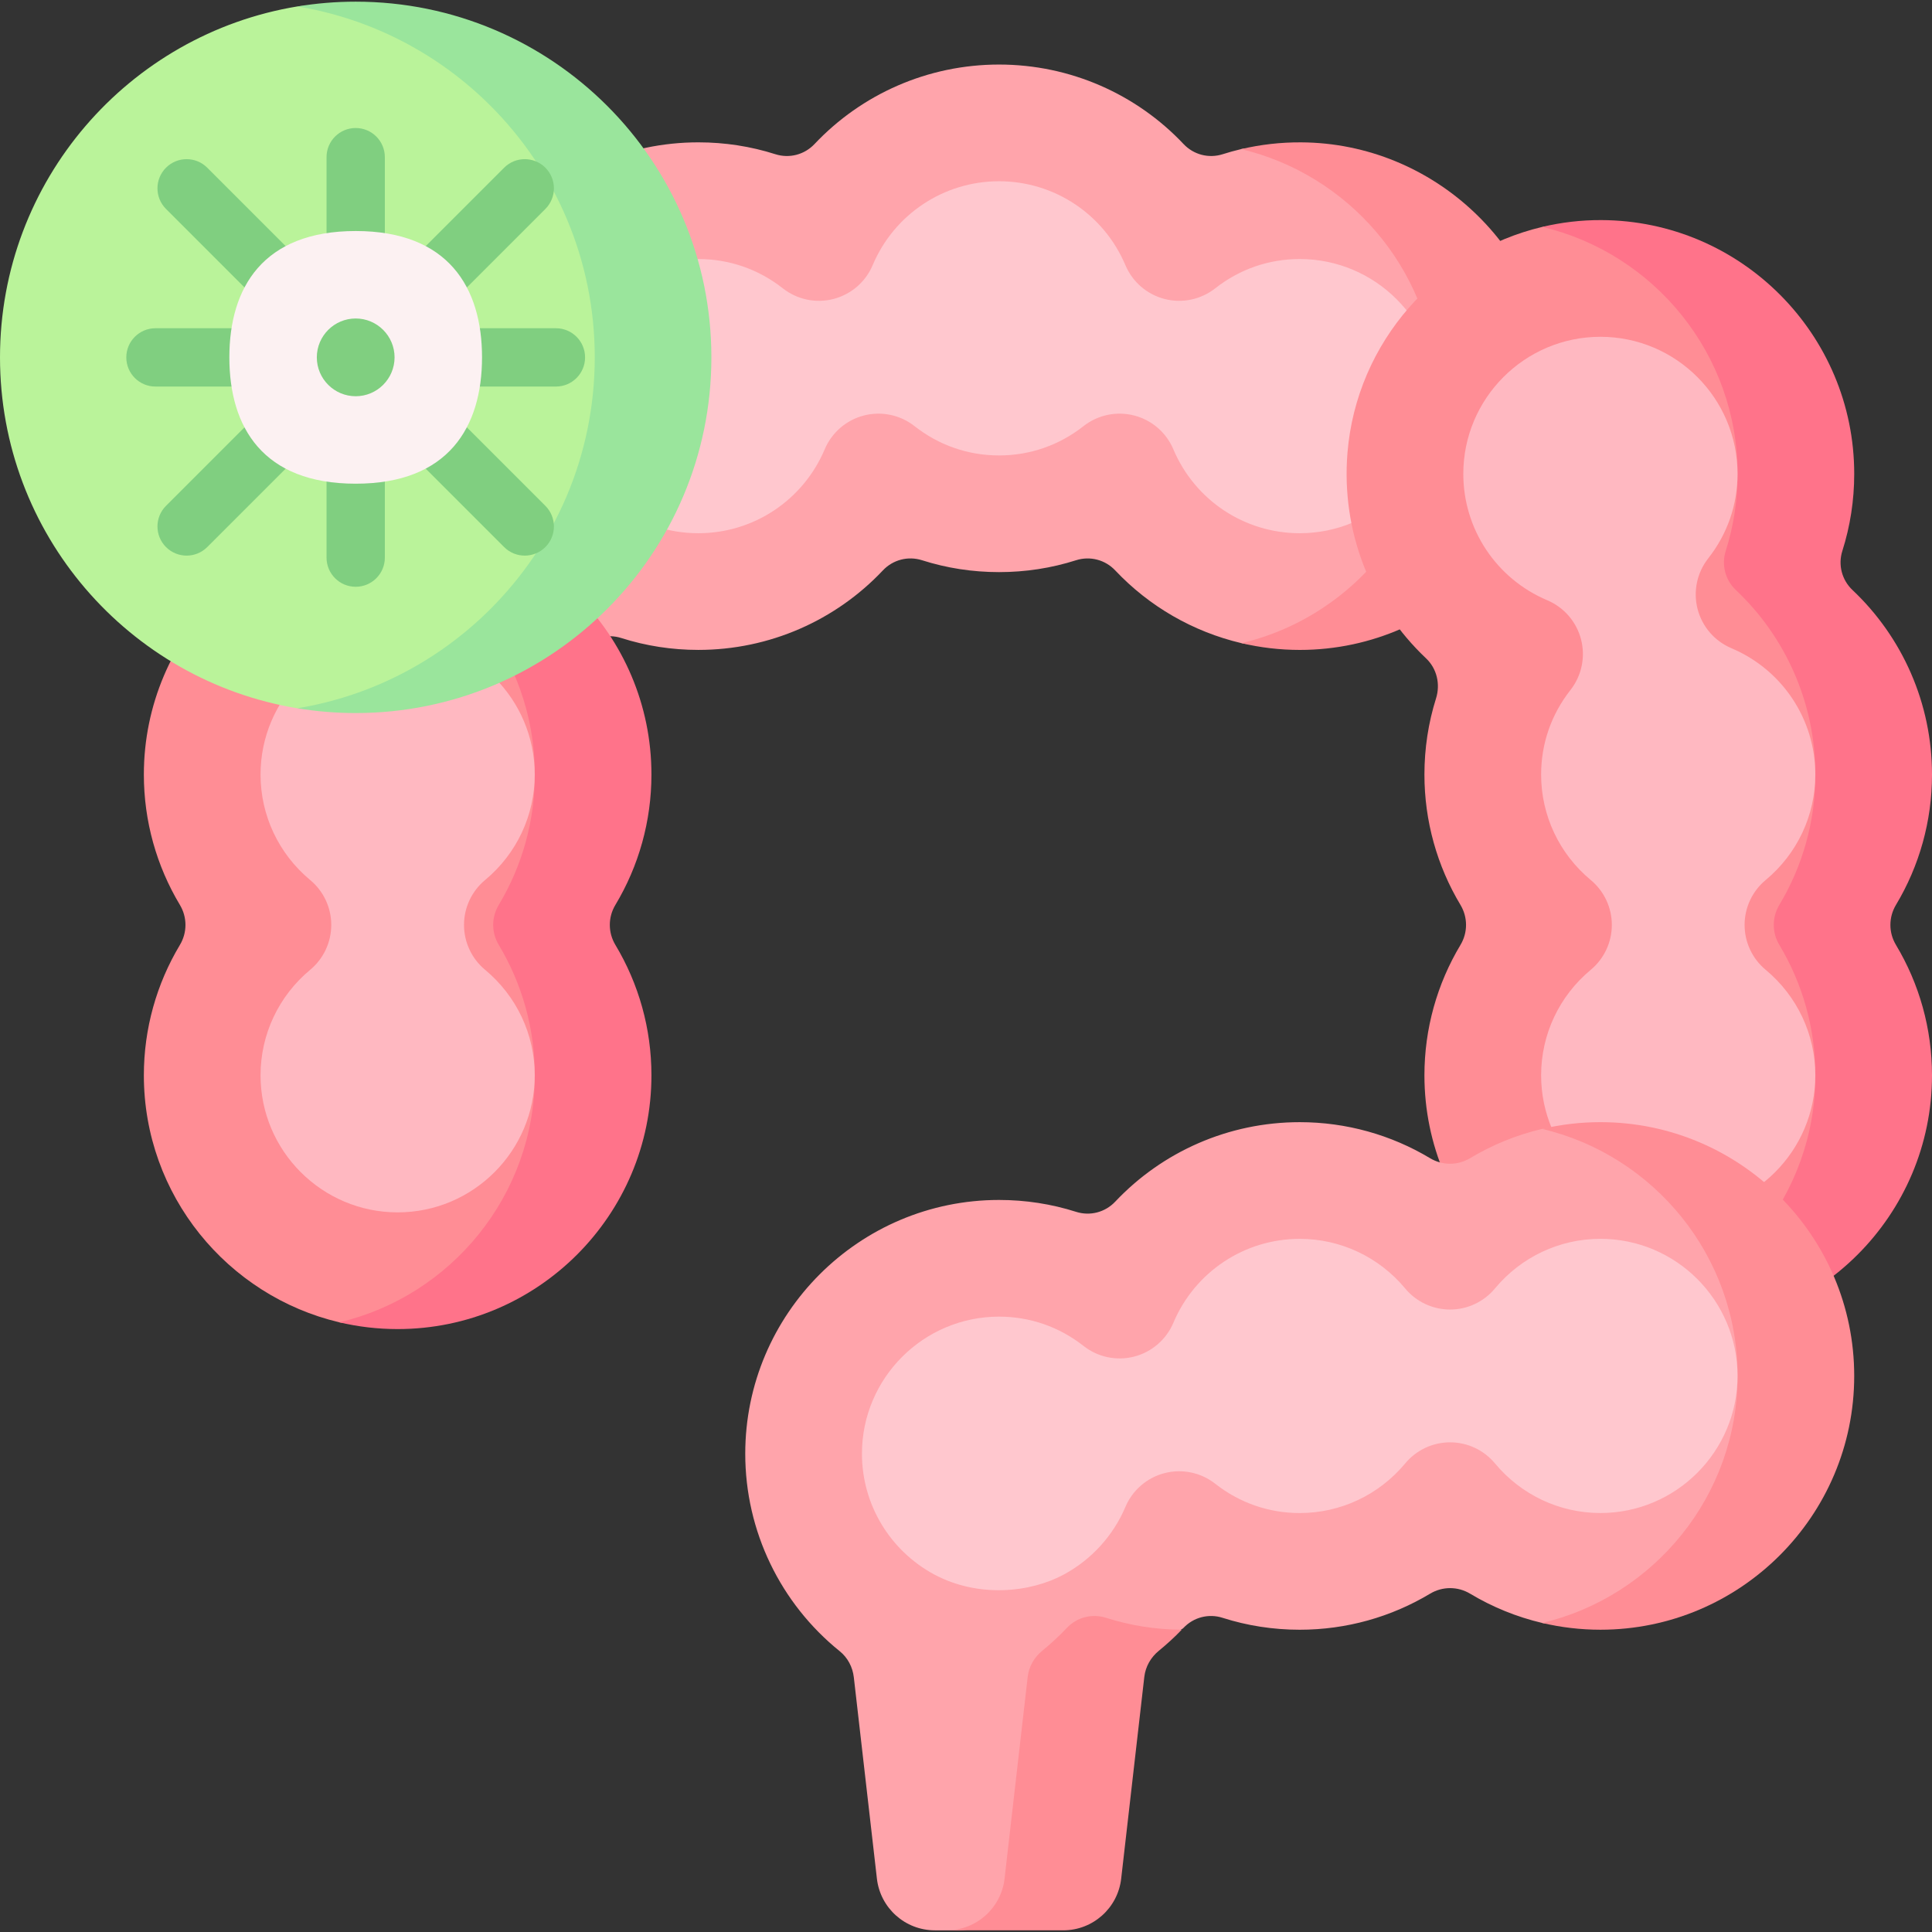 <svg xmlns="http://www.w3.org/2000/svg" id="Capa_1" height="512" viewBox="0 0 512 512" width="512"><rect x="0" y="0" width="512" height="512" fill="#333333" stroke="none"/><g><path d="m105.378 192.842c-38.564 0-69.652-32.62-67.117-71.715 2.272-35.027 31.72-62.65 66.821-62.796 7.14-.03 14.098 1.038 20.712 3.148 3.705 1.182 7.71.133 10.38-2.695 12.472-13.217 30.012-21.062 48.892-21.062 7.033 0 13.888 1.066 20.408 3.145 3.707 1.182 7.714.135 10.384-2.696 12.472-13.219 30.012-21.065 48.894-21.065 18.883 0 36.425 7.846 48.899 21.064 2.669 2.829 6.674 3.879 10.38 2.697 1.611-.514 3.243-.966 4.893-1.355 5.144-1.214 16.776 2.935 22.199 2.964 36.666 14.111 37.615 23.101 39.837 58.141 2.476 39.051-6.451 58.079-41.096 67.843-5.279 0-15.869 3.159-20.857 1.987-12.855-3.021-24.473-9.755-33.459-19.279-2.671-2.83-6.678-3.877-10.385-2.695-6.519 2.078-13.371 3.144-20.403 3.144-7.033 0-13.888-1.066-20.408-3.145-3.708-1.182-7.714-.135-10.385 2.696-12.472 13.219-30.013 21.065-48.894 21.065-7.038 0-13.895-1.067-20.419-3.148-3.707-1.182-7.713-.136-10.383 2.694-12.472 13.217-30.012 21.063-48.893 21.063z" fill="#ffa4ab"></path><path d="m344.451 172.236c-5.275 0-10.456-.618-15.442-1.793 30.998-7.325 53.786-36.159 51.653-69.826-1.896-29.896-23.602-54.424-51.736-61.1 5.141-1.216 10.467-1.823 15.885-1.793 35.109.185 64.531 27.856 66.756 62.893 2.473 39.055-28.587 71.619-67.116 71.619z" fill="#ff8d95"></path><path d="m108.251 348.736c-5.316 0-13.362 2.86-18.326 1.688-29.661-7.001-51.801-33.695-51.801-65.464 0-12.336 3.36-24.225 9.549-34.539 1.969-3.281 1.969-7.333 0-10.614-6.189-10.313-9.549-22.2-9.549-34.535 0-37.088 30.171-67.262 67.255-67.262 37.085 0 56.954 30.171 56.954 67.255 0 12.337-13.661 24.226-19.852 34.54-1.969 3.281-1.969 7.333 0 10.613 6.19 10.313 9.549 22.2 9.549 34.535 0 37.089-15.105 54.765-43.779 63.783z" fill="#ff8d95"></path><path d="m163.088 250.416c6.191 10.312 9.55 22.2 9.55 34.542 0 37.087-30.174 67.26-67.261 67.26-5.316 0-10.487-.618-15.453-1.793 29.659-6.995 51.808-33.697 51.808-65.468 0-12.342-3.358-24.23-9.55-34.542-1.968-3.276-1.978-7.325 0-10.611 6.191-10.312 9.55-22.2 9.55-34.542 0-31.771-22.149-58.463-51.808-65.458 4.965-1.174 10.137-1.792 15.453-1.792 37.087 0 67.261 30.164 67.261 67.25 0 12.342-3.358 24.23-9.55 34.542-1.978 3.288-1.968 7.336 0 10.612z" fill="#ff738a"></path><path d="m105.372 89.254c-20.034 0-36.332 16.299-36.332 36.332s16.301 36.332 36.338 36.332c14.63 0 27.777-8.733 33.49-22.249 1.877-4.439 5.718-7.749 10.384-8.952 4.667-1.203 9.628-.159 13.417 2.821 6.463 5.083 14.208 7.771 22.402 7.771 14.63 0 27.777-8.733 33.49-22.249 1.877-4.439 5.717-7.748 10.383-8.951 4.668-1.201 9.628-.16 13.415 2.818 6.463 5.081 14.207 7.767 22.398 7.767 8.188 0 15.932-2.686 22.393-7.767 3.788-2.978 8.748-4.021 13.415-2.818s8.506 4.513 10.383 8.951c5.714 13.516 18.862 22.249 33.495 22.249 20.034 0 36.332-16.299 36.332-36.332s-16.301-36.332-36.338-36.332c-8.188 0-15.931 2.685-22.391 7.766-3.788 2.978-8.747 4.022-13.416 2.819-4.667-1.202-8.506-4.512-10.382-8.951-5.716-13.516-18.864-22.249-33.497-22.249-14.63 0-27.777 8.733-33.49 22.249-1.877 4.439-5.716 7.749-10.382 8.952-4.67 1.204-9.627.161-13.416-2.818-6.463-5.081-14.208-7.767-22.398-7.767-14.631 0-27.777 8.733-33.491 22.248-1.876 4.439-5.716 7.749-10.383 8.952s-9.628.159-13.417-2.821c-6.462-5.084-14.208-7.771-22.402-7.771z" fill="#ffc7ce"></path><path d="m105.378 168.934c-20.033 0-36.331 16.301-36.331 36.338 0 10.812 4.797 20.999 13.16 27.949 3.534 2.938 5.579 7.295 5.579 11.891s-2.044 8.953-5.579 11.891c-8.363 6.951-13.16 17.141-13.16 27.956 0 20.034 16.298 36.332 36.332 36.332 20.033 0 36.331-16.301 36.331-36.338 0-10.812-4.797-20.999-13.161-27.95-3.534-2.937-5.579-7.296-5.579-11.891 0-4.596 2.044-8.953 5.579-11.891 8.364-6.951 13.161-17.14 13.161-27.955 0-20.033-16.298-36.332-36.332-36.332z" fill="#ffb8c1"></path><path d="m444.744 352.216c-37.085 0-67.256-30.171-67.256-67.256 0-12.335 3.36-24.225 9.55-34.539 1.969-3.281 1.969-7.333 0-10.613-6.19-10.313-9.55-22.201-9.55-34.535 0-6.953 1.042-13.731 3.074-20.185 1.19-3.779.228-7.908-2.652-10.628-14.503-13.695-22.531-33.494-20.814-54.468 2.408-29.428 23.932-53.296 51.637-59.864 5.039-1.195 18.595 4.77 23.965 4.791 36.967.143 48.377 24.814 48.377 61.811 0 7.031.157 15.213-1.921 21.732-1.182 3.707 1.264 10.787 4.094 13.457 13.217 12.472 18.448 24.468 18.448 43.348 0 12.336-3.36 24.225-9.55 34.54-1.969 3.281-1.969 7.333 0 10.614 6.19 10.313 9.55 22.201 9.55 34.534.002 37.087-19.867 67.261-56.952 67.261z" fill="#ff8d95"></path><path d="m502.45 250.416c6.191 10.312 9.55 22.2 9.55 34.542 0 37.087-30.174 67.26-67.261 67.26-5.316 0-10.487-.618-15.442-1.793 29.659-7.005 51.798-33.697 51.798-65.468 0-12.342-3.358-24.23-9.55-34.542-1.968-3.276-1.968-7.325 0-10.611 6.191-10.312 9.55-22.2 9.55-34.542 0-18.873-7.85-36.417-21.067-48.892-2.823-2.668-3.873-6.676-2.689-10.384 2.071-6.521 3.142-13.372 3.142-20.398 0-31.75-22.108-58.432-51.746-65.458 5.038-1.205 10.281-1.823 15.648-1.803 36.973.144 67.003 30.256 67.003 67.26 0 7.026-1.071 13.877-3.142 20.398-1.185 3.709-.134 7.716 2.689 10.384 13.217 12.478 21.067 30.022 21.067 48.895 0 12.342-3.358 24.23-9.55 34.542-1.967 3.286-1.967 7.334 0 10.61z" fill="#ff738a"></path><path d="m424.123 89.254c-20.034 0-36.332 16.299-36.332 36.332 0 14.632 8.734 27.778 22.252 33.49 4.439 1.876 7.749 5.715 8.953 10.382 1.203 4.667.161 9.627-2.818 13.416-5.08 6.463-7.766 14.208-7.766 22.398 0 10.811 4.797 20.999 13.161 27.949 3.534 2.938 5.579 7.295 5.579 11.891s-2.044 8.953-5.579 11.891c-8.364 6.952-13.161 17.141-13.161 27.956 0 20.033 16.298 36.332 36.332 36.332s36.332-16.301 36.332-36.338c0-10.811-4.797-20.999-13.161-27.95-3.534-2.937-5.579-7.295-5.579-11.891s2.044-8.953 5.579-11.891c8.364-6.952 13.161-17.141 13.161-27.956 0-14.63-8.733-27.776-22.249-33.49-4.438-1.877-7.748-5.716-8.951-10.383s-.16-9.628 2.819-13.416c5.08-6.461 7.766-14.203 7.766-22.39 0-20.033-16.301-36.332-36.338-36.332z" fill="#ffb8c1"></path><path d="m253.95 511.557h-6.201c-7.858 0-14.466-5.894-15.361-13.701l-6.119-53.367c-.309-2.694-1.62-5.197-3.731-6.899-15.681-12.644-25.039-31.778-25.039-52.333 0-37.085 30.171-67.256 67.256-67.256 7.034 0 13.888 1.066 20.409 3.144 3.707 1.182 7.714.135 10.384-2.696 12.472-13.219 30.012-21.064 48.894-21.064 12.332 0 24.219 3.358 34.532 9.546 3.281 1.968 7.332 1.968 10.612-.001 5.921-3.554 12.361-6.175 19.106-7.763 5.005-1.178 12.14 2.758 17.393 2.758 14.016 2.598 44.696 25.625 44.696 62.709 0 37.085-22.497 58.772-42.097 62.054-5.255 0-14.984 4.591-19.99 3.413-6.742-1.587-13.178-4.207-19.096-7.757-3.281-1.968-7.332-1.968-10.612.001-10.314 6.19-22.203 9.551-34.538 9.551-7.052 0-13.925-1.072-20.461-3.162-3.696-1.182-7.693-.14-10.358 2.681-2.037 2.155-18.308 2.887-20.613 4.761-2.127 1.729-4.097 3.891-4.409 6.614l-19.294 55.066c-.897 7.807-7.505 13.701-15.363 13.701z" fill="#ffa4ab"></path><path d="m313.165 431.893c-1.896 1.978-3.925 3.832-6.057 5.573-2.122 1.731-3.534 4.183-3.853 6.913l-6.13 53.477c-.896 7.809-7.5 13.701-15.36 13.701h-30.905c7.86 0 14.464-5.893 15.36-13.701l6.13-53.477c.319-2.73 1.731-5.182 3.853-6.913 2.308-1.875 4.481-3.894 6.521-6.047 2.668-2.823 6.665-3.863 10.353-2.689 6.428 2.05 13.165 3.122 20.088 3.163z" fill="#ff8d95"></path><path d="m491.386 364.633c0 37.087-30.174 67.26-67.261 67.26-5.254 0-10.425-.618-15.432-1.792 29.649-7.016 51.787-33.708 51.787-65.468s-22.139-58.453-51.787-65.458c5.007-1.185 10.178-1.793 15.432-1.793 37.087 0 67.261 30.164 67.261 67.251z" fill="#ff8d95"></path><path d="m281.909 417.273c7.315-3.941 13.118-10.31 16.342-17.934 1.877-4.439 5.717-7.749 10.382-8.951 4.672-1.201 9.629-.16 13.416 2.818 6.463 5.081 14.207 7.767 22.398 7.767 10.811 0 20.999-4.797 27.95-13.16 2.937-3.534 7.295-5.578 11.89-5.579 4.595 0 8.953 2.043 11.89 5.577 6.951 8.361 17.139 13.156 27.951 13.156 20.034 0 36.332-16.298 36.332-36.332 0-20.033-16.301-36.332-36.338-36.332-10.812 0-20.998 4.797-27.949 13.16-2.937 3.534-7.294 5.579-11.889 5.579s-8.953-2.043-11.891-5.576c-6.952-8.361-17.14-13.156-27.952-13.156-14.631 0-27.777 8.733-33.49 22.249-1.877 4.439-5.717 7.749-10.383 8.952-4.666 1.204-9.626.161-13.416-2.819-6.461-5.081-14.205-7.767-22.397-7.767-20.034 0-36.332 16.298-36.332 36.332 0 13.373 7.35 25.641 19.183 32.015 11.708 6.224 25.408 4.807 34.303.001z" fill="#ffc7ce"></path><path d="m98.379 184.849s-14.543 3.686-19.571 2.857c-44.708-7.374-78.808-46.205-78.808-93.001 0-46.797 34.1-85.628 78.808-93.001 5.028-.829 21.609 2.427 21.609 2.427 33.25 7.215 67.503 38.515 67.503 90.574 0 52.059-24.13 80.214-69.541 90.144z" fill="#baf39a"></path><path d="m188.523 94.705c0 26.033-10.549 49.593-27.609 66.653s-40.63 27.609-66.653 27.609c-5.264 0-10.425-.433-15.453-1.267 19.841-3.266 37.591-12.733 51.2-26.342 17.06-17.06 27.609-40.62 27.609-66.653s-10.549-49.593-27.609-66.653c-13.608-13.609-31.358-23.076-51.199-26.342 5.027-.834 10.189-1.267 15.453-1.267 26.022 0 49.593 10.549 66.653 27.609 17.059 17.06 27.608 40.62 27.608 66.653z" fill="#9ae59c"></path><g fill="#80cf80"><path d="m113.22 83.48c-1.977 0-3.955-.755-5.464-2.263-3.017-3.018-3.017-7.909 0-10.928l25.846-25.846c3.018-3.016 7.909-3.016 10.928 0 3.017 3.018 3.017 7.909 0 10.928l-25.846 25.846c-1.509 1.508-3.487 2.263-5.464 2.263z"></path><path d="m49.457 147.243c-1.977 0-3.955-.755-5.464-2.263-3.017-3.018-3.017-7.909 0-10.928l27.15-27.15c3.018-3.016 7.909-3.016 10.928 0 3.017 3.018 3.017 7.909 0 10.928l-27.15 27.15c-1.51 1.509-3.487 2.263-5.464 2.263z"></path><path d="m139.066 147.243c-1.977 0-3.955-.755-5.464-2.263l-27.15-27.15c-3.017-3.018-3.017-7.909 0-10.928 3.018-3.016 7.909-3.016 10.928 0l27.15 27.15c3.017 3.018 3.017 7.909 0 10.928-1.509 1.509-3.487 2.263-5.464 2.263z"></path><path d="m73.584 81.761c-1.977 0-3.955-.755-5.464-2.263l-24.127-24.127c-3.017-3.018-3.017-7.909 0-10.928 3.018-3.016 7.909-3.016 10.928 0l24.126 24.127c3.017 3.018 3.017 7.909 0 10.928-1.509 1.508-3.487 2.263-5.463 2.263z"></path><path d="m147.324 102.439h-29.891c-4.268 0-7.726-3.459-7.726-7.726s3.459-7.726 7.726-7.726h29.891c4.268 0 7.726 3.459 7.726 7.726s-3.458 7.726-7.726 7.726z"></path><path d="m71.074 102.439h-29.875c-4.268 0-7.726-3.459-7.726-7.726s3.459-7.726 7.726-7.726h29.875c4.268 0 7.726 3.459 7.726 7.726s-3.458 7.726-7.726 7.726z"></path><path d="m94.262 155.501c-4.268 0-7.726-3.459-7.726-7.726v-29.891c0-4.268 3.459-7.726 7.726-7.726 4.268 0 7.726 3.459 7.726 7.726v29.891c0 4.267-3.459 7.726-7.726 7.726z"></path><path d="m94.262 79.251c-4.268 0-7.726-3.459-7.726-7.726v-29.875c0-4.268 3.459-7.726 7.726-7.726 4.268 0 7.726 3.459 7.726 7.726v29.875c0 4.268-3.459 7.726-7.726 7.726z"></path></g><path d="m94.262 128.185c-24.624 0-33.481-14.99-33.481-33.481 0-18.491 8.928-33.481 33.481-33.481 24.553 0 33.481 14.99 33.481 33.481-.001 18.491-8.929 33.481-33.481 33.481z" fill="#fcf1f2"></path><path d="m94.262 105.006c-5.68 0-10.302-4.622-10.302-10.302s4.622-10.302 10.302-10.302 10.302 4.622 10.302 10.302c-.001 5.68-4.622 10.302-10.302 10.302z" fill="#80cf80"></path></g></svg>